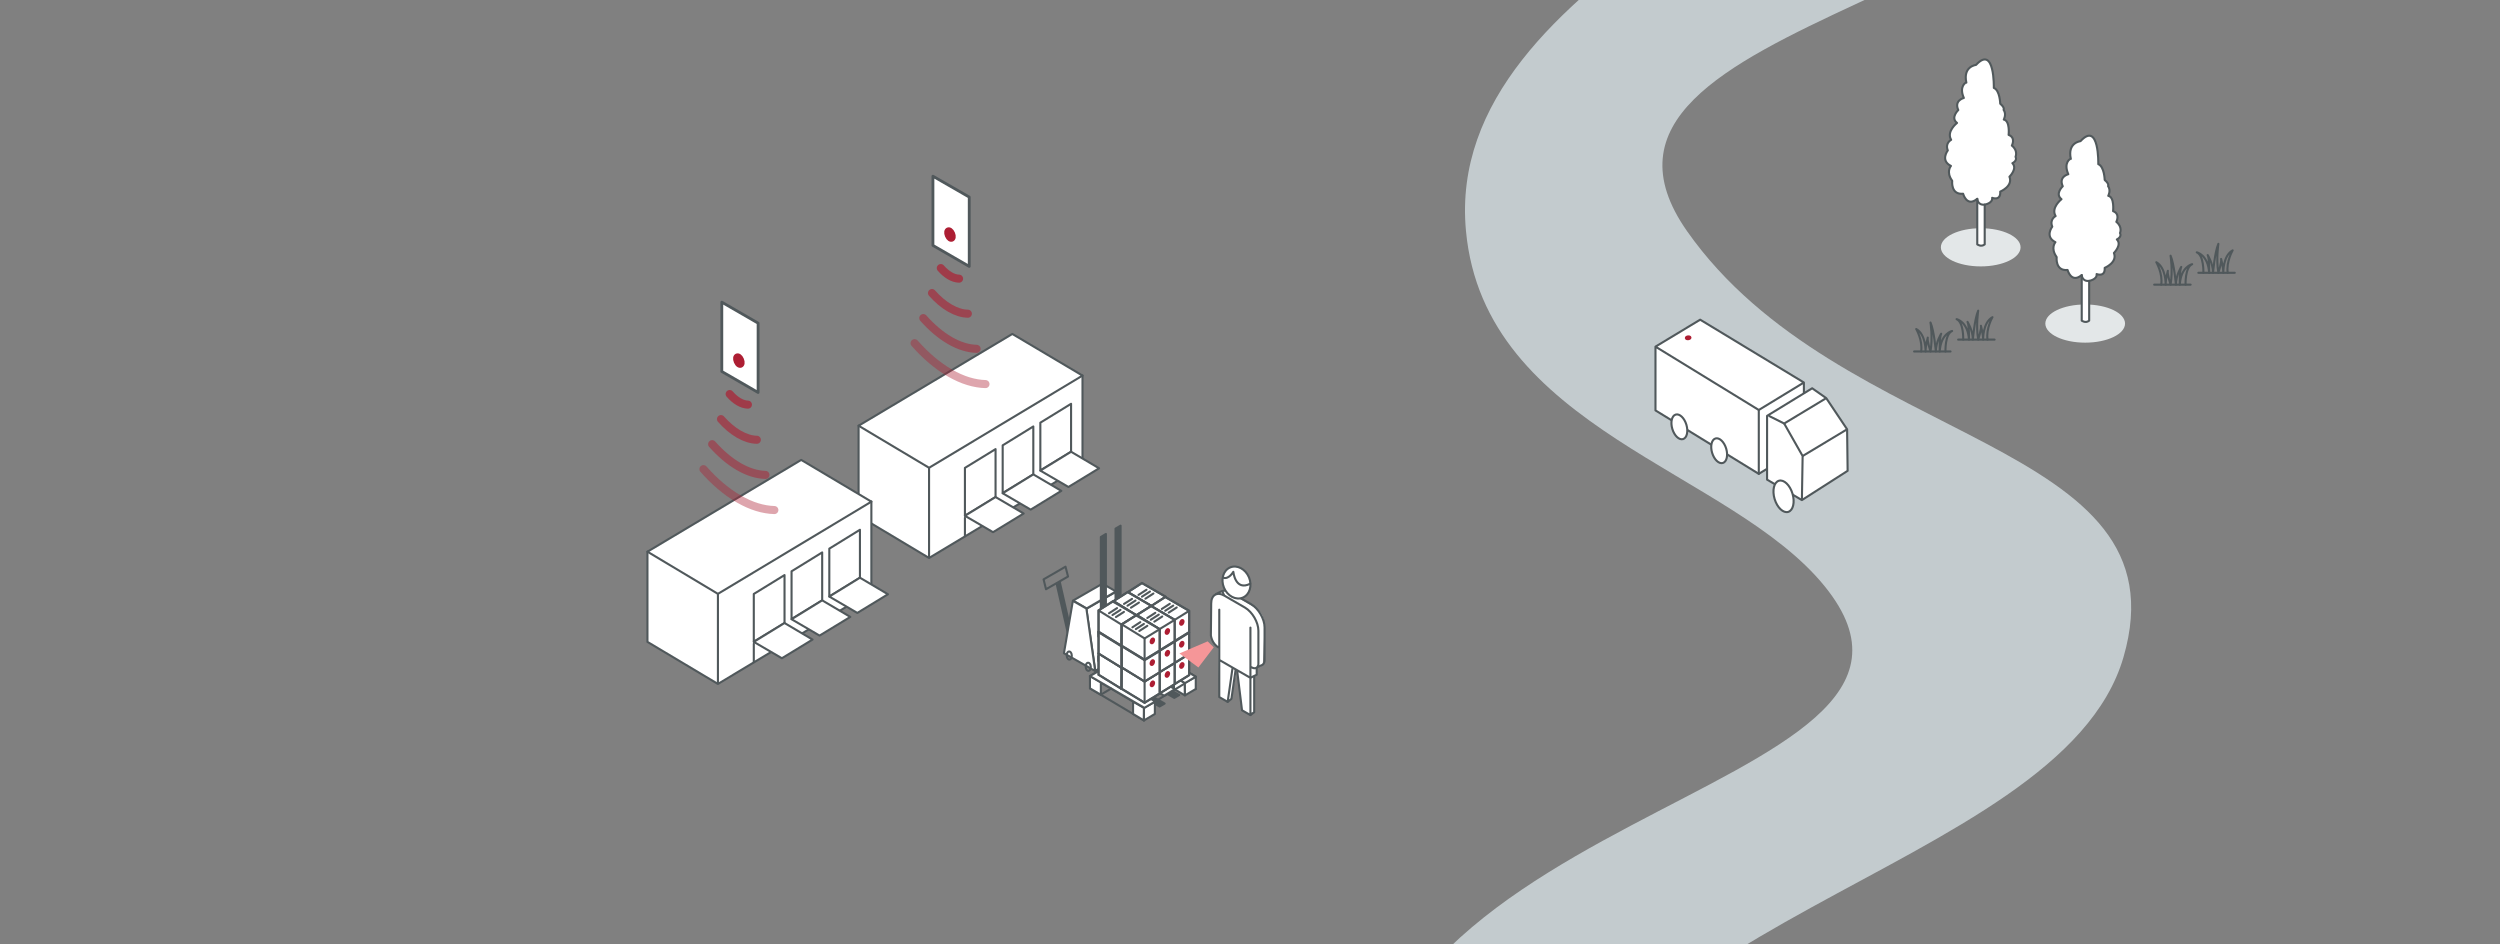 <?xml version="1.0" encoding="UTF-8"?>
<svg xmlns="http://www.w3.org/2000/svg" viewBox="0 0 238.36 90.05">
  <rect x="0" y="0" width="238.36" height="90.05" fill="#808080" stroke="none"/>
  <defs>
    <style>
      .cls-1, .cls-2, .cls-3, .cls-4, .cls-5, .cls-6, .cls-7, .cls-8, .cls-9, .cls-10, .cls-11, .cls-12 {
        stroke: #50585b;
      }

      .cls-1, .cls-2, .cls-3, .cls-4, .cls-5, .cls-8, .cls-9, .cls-10, .cls-11, .cls-12 {
        stroke-linejoin: round;
      }

      .cls-1, .cls-2, .cls-5, .cls-6, .cls-13, .cls-8, .cls-14, .cls-15, .cls-16 {
        fill: none;
      }

      .cls-1, .cls-3, .cls-4, .cls-5, .cls-6, .cls-13, .cls-14, .cls-15, .cls-16, .cls-12 {
        stroke-linecap: round;
      }

      .cls-1, .cls-4, .cls-6, .cls-7, .cls-8, .cls-17, .cls-9, .cls-11 {
        stroke-width: .2px;
      }

      .cls-2, .cls-3, .cls-5, .cls-18, .cls-10 {
        stroke-width: .2px;
      }

      .cls-3, .cls-4, .cls-7, .cls-19, .cls-10, .cls-11, .cls-12 {
        fill: #fff;
      }

      .cls-6, .cls-13, .cls-7, .cls-14, .cls-15, .cls-17, .cls-18, .cls-20, .cls-16 {
        stroke-miterlimit: 10;
      }

      .cls-13 {
        opacity: .7;
      }

      .cls-13, .cls-14, .cls-15, .cls-17, .cls-18, .cls-20, .cls-16 {
        stroke: #ad1e33;
      }

      .cls-13, .cls-14, .cls-15, .cls-16 {
        stroke-width: .77px;
      }

      .cls-21 {
        fill: #f59698;
      }

      .cls-21, .cls-22, .cls-23, .cls-19, .cls-24 {
        stroke-width: 0px;
      }

      .cls-22 {
        fill: #c3cbce;
      }

      .cls-14 {
        opacity: .6;
      }

      .cls-15 {
        opacity: .5;
      }

      .cls-23 {
        fill: #e3e7e8;
      }

      .cls-17, .cls-18, .cls-20 {
        fill: #ad1e33;
      }

      .cls-9, .cls-24 {
        fill: #50585b;
      }

      .cls-20 {
        stroke-width: .45px;
      }

      .cls-16 {
        opacity: .4;
      }

      .cls-12 {
        stroke-width: .27px;
      }
    </style>
  </defs>
  <g id="Layer_3" data-name="Layer 3">
    <path class="cls-22" d="m2.34,304.29s109.64-59.09,115.06-75.99c5.43-16.91-22.36-19.44-28.08-31.75-5.71-12.31,72.42-9.54,87.5-31.11,6.97-9.97-30.85-31.03-30.21-49.32.99-28.43,49.78-32.58,55.85-53.46s-27.03-19.85-41.61-40.62C146.28,1.25,204.18.31,205.13-24.47c1.33-34.68-51.96-29.48-67.88-46.1-11.53-12.03,32.37-26.19,31.54-53.82-1-33.26-80.96-63.92-59.43-75.93,13.62-7.6,71.79-16.13,79.41-41.48,6.47-21.54-28.58-30.65-28.62-49.84-.04-17.18,33.01-24.91,43.18-46.45,13.4-28.38-60.74-70.89-73.65-83.86-14.88-14.94,47.78-36.24,43.47-54.2s-78.78-19.11-91.97-28.83c-17.03-12.54,15.59-15.78,16.92-29.85,1.33-14.07-123.84-94.3-123.84-94.3l.15,5.15s106.51,76.17,105.17,90.24c-1.33,14.07-36.43,19.06-22.38,34.87,12.6,14.18,95.88,5.66,88.37,32.45-4.83,17.23-47.52,25.83-32.6,45.48,20.11,26.48,94.66,71.72,63.54,87.06-17.84,8.79-40.07,23.41-36.33,45.87,2.81,16.81,39.09,33.81,29.81,44.44-9.28,10.64-75.98,19.14-80.28,42.07-6.42,34.22,55.56,57.31,58.26,75.78,1.97,13.48-35.78,36.78-35.45,54.67.64,34.75,68.45,12.6,67.9,44.3-.23,13.03-42.96,23.88-40.65,48.75,1.76,18.98,25.23,22.78,34.23,33.93,16.55,20.52-51.47,20.6-43.71,59.17,4.07,20.25,32.38,39.31,15.65,48.78-16.72,9.47-86.69,3.75-74.74,31.18,7.65,17.56,26.73,20.24,12.83,38.37-12.18,15.89-81.89,63.58-81.89,63.58"/>
    <g>
      <g>
        <g>
          <polyline class="cls-3" points="157.84 33.05 167.69 39.09 171.99 36.47 162.1 30.48 157.84 33.05 157.84 39.13 167.69 45.18 171.99 42.53 171.99 36.53"/>
          <line class="cls-3" x1="167.69" y1="39.09" x2="167.69" y2="45.18"/>
        </g>
        <ellipse class="cls-3" cx="163.91" cy="42.98" rx=".7" ry="1.22" transform="translate(-5.44 48.79) rotate(-16.66)"/>
        <ellipse class="cls-3" cx="160.12" cy="40.7" rx=".7" ry="1.22" transform="translate(-4.95 47.61) rotate(-16.66)"/>
        <g>
          <g>
            <polyline class="cls-10" points="168.65 39.65 170.11 40.38 174.12 37.96 172.78 37.02 168.48 39.65 168.48 45.73 171.8 47.68 176.16 44.89 176.11 40.93 174.12 37.96"/>
            <polyline class="cls-2" points="170.11 40.38 171.87 43.48 171.8 47.68"/>
            <ellipse class="cls-3" cx="170.05" cy="47.33" rx=".89" ry="1.55" transform="translate(-6.43 50.73) rotate(-16.66)"/>
          </g>
          <line class="cls-2" x1="176.11" y1="40.93" x2="171.87" y2="43.48"/>
        </g>
      </g>
      <ellipse class="cls-18" cx="160.95" cy="32.21" rx=".22" ry=".13" transform="translate(-2.71 19.71) rotate(-6.95)"/>
    </g>
  </g>
  <g id="Ekstra_elementer_t.h." data-name="Ekstra elementer t.h.">
    <g>
      <polyline class="cls-3" points="103.21 35.8 103.21 44.41 88.58 53.2 81.86 49.18 81.86 40.59"/>
      <polygon class="cls-3" points="95.6 47.01 95.6 42.46 98.52 40.66 98.52 45.23 95.6 47.01"/>
      <polygon class="cls-3" points="92 49.17 92 44.61 94.92 42.82 94.92 47.39 92 49.17"/>
      <polygon class="cls-3" points="99.19 44.85 99.19 40.3 102.12 38.5 102.12 43.07 99.19 44.85"/>
      <polygon class="cls-3" points="101.87 46.43 99.19 44.87 102.12 43.07 104.79 44.65 101.87 46.43"/>
      <polygon class="cls-3" points="98.27 48.59 95.6 47.03 98.52 45.23 101.19 46.8 98.27 48.59"/>
      <polygon class="cls-3" points="94.68 50.74 92 49.18 94.92 47.39 97.6 48.96 94.68 50.74"/>
      <polyline class="cls-3" points="103.21 35.81 88.58 44.6 81.86 40.59 96.52 31.84 103.21 35.81"/>
      <line class="cls-10" x1="88.58" y1="44.57" x2="88.58" y2="53.16"/>
      <line class="cls-3" x1="92" y1="49.37" x2="92" y2="51.12"/>
    </g>
    <g>
      <polygon class="cls-12" points="92.41 25.4 88.95 23.4 88.95 16.8 92.41 18.79 92.41 25.4"/>
      <g>
        <ellipse class="cls-20" cx="90.57" cy="22.36" rx=".28" ry=".49" transform="translate(-1.52 37.25) rotate(-23.05)"/>
        <g>
          <path class="cls-16" d="m87.2,32.72c1.04,1.18,2.18,2.16,3.38,2.85s2.33,1.02,3.38,1.05"/>
          <path class="cls-15" d="m88.03,30.33c.79.89,1.64,1.62,2.54,2.14s1.76.77,2.54.79"/>
          <path class="cls-14" d="m88.86,27.94c.53.6,1.1,1.09,1.71,1.44s1.18.52,1.71.53"/>
          <path class="cls-13" d="m89.7,25.56c.27.31.56.56.87.74s.6.26.87.27"/>
        </g>
      </g>
    </g>
    <g>
      <g>
        <polygon class="cls-11" points="104.43 63.96 107.22 62.34 106.36 56.44 103.58 58.05 104.43 63.96"/>
        <polygon class="cls-11" points="102.31 57.26 105.11 55.65 106.4 56.39 103.6 58.01 102.31 57.26"/>
        <polygon class="cls-9" points="106.36 63.31 106.36 50.4 106.84 50.12 106.84 63.03 106.36 63.31"/>
        <polygon class="cls-9" points="104.97 64.13 110.56 67.36 111.04 67.08 105.43 63.85 104.97 64.13"/>
        <polygon class="cls-9" points="106.37 63.31 111.96 66.54 112.43 66.27 106.83 63.03 106.37 63.31"/>
        <polygon class="cls-9" points="104.71 60.24 107.05 58.91 107.05 59.33 104.72 60.69 104.71 60.24"/>
        <polygon class="cls-9" points="104.71 62.57 107.05 61.24 107.05 61.66 104.72 63.02 104.71 62.57"/>
        <polygon class="cls-9" points="104.96 64.11 104.96 51.2 105.44 50.91 105.44 63.83 104.96 64.11"/>
        <polygon class="cls-24" points="102.05 61.86 100.65 55.7 101.13 55.42 102.53 61.58 102.05 61.86"/>
        <polygon class="cls-11" points="104.42 63.98 101.44 62.28 102.29 57.29 103.58 58.02 104.42 63.98"/>
        <polygon class="cls-8" points="99.5 55.24 99.73 56.18 101.83 54.97 101.59 54.03 99.5 55.24"/>
        <ellipse class="cls-1" cx="101.95" cy="62.5" rx=".24" ry=".39" transform="translate(-3.53 6.16) rotate(-3.4)"/>
        <ellipse class="cls-1" cx="103.76" cy="63.58" rx=".24" ry=".39" transform="translate(-3.59 6.26) rotate(-3.4)"/>
        <g>
          <ellipse class="cls-1" cx="105.69" cy="64.61" rx=".24" ry=".39" transform="translate(-3.65 6.38) rotate(-3.4)"/>
          <ellipse class="cls-1" cx="107.03" cy="63.77" rx=".24" ry=".39" transform="translate(-3.59 6.46) rotate(-3.4)"/>
        </g>
        <g>
          <ellipse class="cls-1" cx="109.13" cy="66.59" rx=".24" ry=".39" transform="translate(-3.76 6.59) rotate(-3.4)"/>
          <ellipse class="cls-1" cx="110.47" cy="65.75" rx=".24" ry=".39" transform="translate(-3.7 6.67) rotate(-3.4)"/>
        </g>
        <polygon class="cls-4" points="111.93 64.52 111.93 65.69 112.97 66.3 112.97 65.11 111.93 64.52"/>
        <g>
          <polyline class="cls-1" points="109.08 68.69 103.92 65.63 108.93 62.61 114.01 65.7"/>
          <polyline class="cls-1" points="114.01 64.53 109.08 67.52 103.92 64.46 108.93 61.44 114.01 64.53"/>
          <polygon class="cls-4" points="103.92 64.46 103.92 65.63 104.96 66.24 104.96 65.05 103.92 64.46"/>
          <polygon class="cls-4" points="108.03 66.9 108.03 68.07 109.06 68.69 109.07 67.49 108.03 66.9"/>
          <polygon class="cls-4" points="110.11 66.9 110.11 68.07 109.07 68.69 109.07 67.49 110.11 66.9"/>
          <polygon class="cls-4" points="114.01 64.52 114.01 65.69 112.98 66.3 112.97 65.11 114.01 64.52"/>
          <polygon class="cls-4" points="108.94 61.45 108.94 62.62 109.97 63.23 109.97 62.16 108.94 61.45"/>
          <polygon class="cls-4" points="108.94 61.45 108.94 62.62 107.9 63.23 107.9 62.04 108.94 61.45"/>
          <polygon class="cls-4" points="108.93 61.44 114.01 64.52 112.98 65.13 107.9 62.04 108.93 61.44"/>
          <polygon class="cls-4" points="104.96 63.86 110.15 66.88 109.11 67.49 103.92 64.46 104.96 63.86"/>
          <polygon class="cls-4" points="106.95 62.64 112.02 65.71 110.99 66.33 105.91 63.23 106.95 62.64"/>
        </g>
        <g>
          <g>
            <g>
              <g>
                <g>
                  <polygon class="cls-7" points="111.16 63.04 109.72 63.92 107.54 62.58 107.54 60.55 108.88 59.69 111.16 61.01 111.16 63.04"/>
                  <polyline class="cls-1" points="107.54 60.55 109.78 61.87 111.16 61.01 108.88 59.69 107.54 60.55 107.54 62.58 109.78 63.9 111.16 63.04 111.16 61.01"/>
                  <line class="cls-1" x1="109.21" y1="61.18" x2="109.97" y2="60.69"/>
                  <line class="cls-1" x1="108.55" y1="60.82" x2="109.31" y2="60.34"/>
                  <line class="cls-1" x1="108.88" y1="60.99" x2="109.64" y2="60.5"/>
                  <line class="cls-1" x1="109.72" y1="61.89" x2="109.72" y2="63.92"/>
                </g>
                <ellipse class="cls-17" cx="110.46" cy="62.11" rx=".24" ry=".14" transform="translate(10.05 139.43) rotate(-66.95)"/>
              </g>
              <g>
                <g>
                  <polygon class="cls-7" points="109.78 63.9 108.34 64.78 106.17 63.44 106.17 61.41 107.5 60.55 109.78 61.87 109.78 63.9"/>
                  <polyline class="cls-1" points="106.17 61.41 108.34 62.75 109.78 61.87 107.54 60.55 106.17 61.41 106.17 63.44 108.4 64.74 109.78 63.9 109.78 61.87"/>
                  <line class="cls-1" x1="107.83" y1="62.04" x2="108.59" y2="61.55"/>
                  <line class="cls-1" x1="107.17" y1="61.68" x2="107.93" y2="61.2"/>
                  <line class="cls-1" x1="107.5" y1="61.85" x2="108.26" y2="61.37"/>
                  <line class="cls-1" x1="108.34" y1="62.75" x2="108.34" y2="64.78"/>
                </g>
                <ellipse class="cls-17" cx="109.08" cy="62.97" rx=".24" ry=".14" transform="translate(8.42 138.69) rotate(-66.95)"/>
              </g>
              <g>
                <g>
                  <polygon class="cls-7" points="108.35 64.79 106.91 65.67 104.74 64.33 104.74 62.3 106.07 61.44 108.35 62.76 108.35 64.79"/>
                  <polyline class="cls-1" points="104.74 62.3 106.91 63.64 108.35 62.76 106.17 61.41 104.74 62.3 104.74 64.33 106.91 65.67 108.35 64.79 108.35 62.76"/>
                  <line class="cls-1" x1="106.4" y1="62.93" x2="107.16" y2="62.44"/>
                  <line class="cls-1" x1="105.74" y1="62.57" x2="106.5" y2="62.09"/>
                  <line class="cls-1" x1="106.07" y1="62.74" x2="106.83" y2="62.25"/>
                  <line class="cls-1" x1="106.91" y1="63.64" x2="106.91" y2="65.67"/>
                </g>
                <ellipse class="cls-17" cx="107.65" cy="63.86" rx=".24" ry=".14" transform="translate(6.74 137.92) rotate(-66.95)"/>
              </g>
            </g>
            <g>
              <g>
                <g>
                  <polygon class="cls-7" points="111.16 61.01 109.72 61.9 107.54 60.56 107.54 58.53 108.88 57.67 111.16 58.99 111.16 61.01"/>
                  <polyline class="cls-1" points="107.54 58.53 109.78 59.85 111.1 59 108.88 57.67 107.54 58.53 107.54 60.56 109.78 61.87 111.16 61.01 111.1 59"/>
                  <line class="cls-1" x1="109.21" y1="59.16" x2="109.97" y2="58.67"/>
                  <line class="cls-1" x1="108.55" y1="58.8" x2="109.31" y2="58.31"/>
                  <line class="cls-1" x1="108.88" y1="58.97" x2="109.64" y2="58.48"/>
                  <line class="cls-1" x1="109.72" y1="59.87" x2="109.72" y2="61.9"/>
                </g>
                <ellipse class="cls-17" cx="110.46" cy="60.09" rx=".24" ry=".14" transform="translate(11.91 138.2) rotate(-66.95)"/>
              </g>
              <g>
                <g>
                  <polygon class="cls-7" points="109.78 61.87 108.34 62.76 106.17 61.42 106.17 59.39 107.5 58.53 109.78 59.85 109.78 61.87"/>
                  <polyline class="cls-1" points="106.17 59.39 108.34 60.73 109.78 59.85 107.54 58.53 106.17 59.39 106.17 61.42 108.4 62.72 109.78 61.87 109.78 59.85"/>
                  <line class="cls-1" x1="107.83" y1="60.02" x2="108.59" y2="59.53"/>
                  <line class="cls-1" x1="107.17" y1="59.66" x2="107.93" y2="59.17"/>
                  <line class="cls-1" x1="107.5" y1="59.83" x2="108.26" y2="59.34"/>
                  <line class="cls-1" x1="108.34" y1="60.73" x2="108.34" y2="62.76"/>
                </g>
                <ellipse class="cls-17" cx="109.08" cy="60.95" rx=".24" ry=".14" transform="translate(10.28 137.46) rotate(-66.95)"/>
              </g>
              <g>
                <g>
                  <polygon class="cls-7" points="108.35 62.76 106.91 63.65 104.74 62.31 104.74 60.28 106.07 59.42 108.35 60.74 108.35 62.76"/>
                  <polyline class="cls-1" points="104.74 60.28 106.91 61.62 108.35 60.74 106.17 59.39 104.74 60.28 104.74 62.31 106.91 63.65 108.35 62.76 108.35 60.74"/>
                  <line class="cls-1" x1="106.4" y1="60.91" x2="107.16" y2="60.42"/>
                  <line class="cls-1" x1="105.74" y1="60.55" x2="106.5" y2="60.06"/>
                  <line class="cls-1" x1="106.07" y1="60.72" x2="106.83" y2="60.23"/>
                  <line class="cls-1" x1="106.91" y1="61.62" x2="106.91" y2="63.65"/>
                </g>
                <ellipse class="cls-17" cx="107.65" cy="61.84" rx=".24" ry=".14" transform="translate(8.6 136.68) rotate(-66.95)"/>
              </g>
            </g>
          </g>
          <g>
            <g>
              <g>
                <g>
                  <polygon class="cls-7" points="113.38 64.37 111.94 65.25 109.77 63.92 109.77 61.88 111.1 61.02 113.38 62.34 113.38 64.37"/>
                  <polyline class="cls-1" points="109.77 61.88 112 63.2 113.38 62.34 111.1 61.02 109.77 61.88 109.77 63.92 112 65.23 113.38 64.37 113.38 62.34"/>
                  <line class="cls-1" x1="111.43" y1="62.51" x2="112.19" y2="62.02"/>
                  <line class="cls-1" x1="110.77" y1="62.16" x2="111.53" y2="61.67"/>
                  <line class="cls-1" x1="111.1" y1="62.33" x2="111.86" y2="61.84"/>
                  <line class="cls-1" x1="111.94" y1="63.22" x2="111.94" y2="65.25"/>
                </g>
                <ellipse class="cls-17" cx="112.68" cy="63.45" rx=".24" ry=".14" transform="translate(10.18 142.29) rotate(-66.95)"/>
              </g>
              <g>
                <g>
                  <polygon class="cls-7" points="112 65.23 110.56 66.12 108.39 64.78 108.39 62.74 109.73 61.88 112 63.2 112 65.23"/>
                  <polyline class="cls-1" points="108.39 62.74 110.56 64.08 112 63.2 109.77 61.88 108.39 62.74 108.39 64.78 110.62 66.08 112 65.23 112 63.2"/>
                  <line class="cls-1" x1="110.06" y1="63.37" x2="110.81" y2="62.88"/>
                  <line class="cls-1" x1="109.39" y1="63.02" x2="110.15" y2="62.53"/>
                  <line class="cls-1" x1="109.72" y1="63.19" x2="110.48" y2="62.7"/>
                  <line class="cls-1" x1="110.56" y1="64.08" x2="110.56" y2="66.12"/>
                </g>
                <ellipse class="cls-17" cx="111.3" cy="64.31" rx=".24" ry=".14" transform="translate(8.55 141.54) rotate(-66.95)"/>
              </g>
              <g>
                <g>
                  <polygon class="cls-7" points="110.57 66.12 109.13 67 106.96 65.67 106.96 63.63 108.3 62.77 110.57 64.09 110.57 66.12"/>
                  <polyline class="cls-1" points="106.96 63.63 109.13 64.97 110.57 64.09 108.39 62.74 106.96 63.63 106.91 65.67 109.13 67 110.57 66.12 110.57 64.09"/>
                  <line class="cls-1" x1="108.63" y1="64.26" x2="109.39" y2="63.77"/>
                  <line class="cls-1" x1="107.97" y1="63.91" x2="108.72" y2="63.42"/>
                  <line class="cls-1" x1="108.3" y1="64.08" x2="109.06" y2="63.59"/>
                  <line class="cls-1" x1="109.13" y1="64.97" x2="109.13" y2="67"/>
                </g>
                <ellipse class="cls-17" cx="109.87" cy="65.2" rx=".24" ry=".14" transform="translate(6.86 140.77) rotate(-66.95)"/>
              </g>
            </g>
            <g>
              <g>
                <g>
                  <polygon class="cls-7" points="113.38 62.35 111.94 63.23 109.77 61.89 109.77 59.86 111.1 59 113.38 60.32 113.38 62.35"/>
                  <polyline class="cls-1" points="109.77 59.86 112 61.18 113.38 60.32 111.1 59 109.77 59.86 109.77 61.89 112 63.21 113.38 62.35 113.38 60.32"/>
                  <line class="cls-1" x1="111.43" y1="60.49" x2="112.19" y2="60"/>
                  <line class="cls-1" x1="110.77" y1="60.13" x2="111.53" y2="59.65"/>
                  <line class="cls-1" x1="111.1" y1="60.3" x2="111.86" y2="59.82"/>
                  <line class="cls-1" x1="111.94" y1="61.2" x2="111.94" y2="63.23"/>
                </g>
                <ellipse class="cls-17" cx="112.68" cy="61.42" rx=".24" ry=".14" transform="translate(12.04 141.06) rotate(-66.95)"/>
              </g>
              <g>
                <g>
                  <polygon class="cls-7" points="112 63.21 110.56 64.09 108.39 62.75 108.39 60.72 109.73 59.86 112 61.18 112 63.21"/>
                  <polyline class="cls-1" points="108.39 60.72 110.56 62.06 112 61.18 109.77 59.86 108.39 60.72 108.39 62.75 110.62 64.05 112 63.21 112 61.18"/>
                  <line class="cls-1" x1="110.06" y1="61.35" x2="110.81" y2="60.86"/>
                  <line class="cls-1" x1="109.39" y1="60.99" x2="110.15" y2="60.51"/>
                  <line class="cls-1" x1="109.72" y1="61.16" x2="110.48" y2="60.68"/>
                  <line class="cls-1" x1="110.56" y1="62.06" x2="110.56" y2="64.09"/>
                </g>
                <ellipse class="cls-17" cx="111.3" cy="62.29" rx=".24" ry=".14" transform="translate(10.41 140.31) rotate(-66.95)"/>
              </g>
              <g>
                <g>
                  <polygon class="cls-7" points="110.57 64.1 109.13 64.98 106.96 63.64 106.96 61.61 108.3 60.75 110.57 62.07 110.57 64.1"/>
                  <polyline class="cls-1" points="106.96 61.61 109.13 62.95 110.57 62.07 108.39 60.72 106.96 61.61 106.96 63.64 109.13 64.98 110.57 64.1 110.57 62.07"/>
                  <line class="cls-1" x1="108.63" y1="62.24" x2="109.39" y2="61.75"/>
                  <line class="cls-1" x1="107.97" y1="61.88" x2="108.72" y2="61.4"/>
                  <line class="cls-1" x1="108.3" y1="62.05" x2="109.06" y2="61.57"/>
                  <line class="cls-1" x1="109.13" y1="62.95" x2="109.13" y2="64.98"/>
                </g>
                <ellipse class="cls-17" cx="109.87" cy="63.17" rx=".24" ry=".14" transform="translate(8.72 139.54) rotate(-66.95)"/>
              </g>
            </g>
          </g>
        </g>
        <line class="cls-4" x1="105.94" y1="65.65" x2="104.96" y2="66.23"/>
        <g>
          <g>
            <g>
              <polygon class="cls-7" points="111.16 58.94 109.72 59.82 107.54 58.48 107.54 56.45 108.88 55.59 111.16 56.91 111.16 58.94"/>
              <polyline class="cls-1" points="107.54 56.45 109.78 57.77 111.16 56.91 108.88 55.59 107.54 56.45 107.54 58.48 109.78 59.8 111.16 58.94 111.16 56.91"/>
              <line class="cls-1" x1="109.21" y1="57.08" x2="109.97" y2="56.59"/>
              <line class="cls-1" x1="108.55" y1="56.72" x2="109.31" y2="56.23"/>
              <line class="cls-1" x1="108.88" y1="56.89" x2="109.64" y2="56.4"/>
              <line class="cls-1" x1="109.72" y1="57.79" x2="109.72" y2="59.82"/>
            </g>
            <ellipse class="cls-17" cx="110.46" cy="58.01" rx=".24" ry=".14" transform="translate(13.83 136.94) rotate(-66.95)"/>
          </g>
          <g>
            <g>
              <polygon class="cls-7" points="109.78 59.8 108.34 60.68 106.17 59.34 106.17 57.31 107.5 56.45 109.78 57.77 109.78 59.8"/>
              <polyline class="cls-1" points="106.17 57.31 108.34 58.65 109.78 57.77 107.54 56.45 106.17 57.31 106.17 59.34 108.4 60.64 109.78 59.8 109.78 57.77"/>
              <line class="cls-1" x1="107.83" y1="57.94" x2="108.59" y2="57.45"/>
              <line class="cls-1" x1="107.17" y1="57.58" x2="107.93" y2="57.1"/>
              <line class="cls-1" x1="107.5" y1="57.75" x2="108.26" y2="57.26"/>
              <line class="cls-1" x1="108.34" y1="58.65" x2="108.34" y2="60.68"/>
            </g>
            <ellipse class="cls-17" cx="109.08" cy="58.87" rx=".24" ry=".14" transform="translate(12.2 136.19) rotate(-66.95)"/>
          </g>
          <g>
            <g>
              <polygon class="cls-7" points="108.35 60.69 106.91 61.57 104.74 60.23 104.74 58.2 106.07 57.34 108.35 58.66 108.35 60.69"/>
              <polyline class="cls-1" points="104.74 58.2 106.91 59.54 108.35 58.66 106.17 57.31 104.74 58.2 104.74 60.23 106.91 61.57 108.35 60.69 108.35 58.66"/>
              <line class="cls-1" x1="106.4" y1="58.83" x2="107.16" y2="58.34"/>
              <line class="cls-1" x1="105.74" y1="58.47" x2="106.5" y2="57.98"/>
              <line class="cls-1" x1="106.07" y1="58.64" x2="106.83" y2="58.15"/>
              <line class="cls-1" x1="106.91" y1="59.54" x2="106.91" y2="61.57"/>
            </g>
            <ellipse class="cls-17" cx="107.65" cy="59.76" rx=".24" ry=".14" transform="translate(10.51 135.42) rotate(-66.95)"/>
          </g>
        </g>
        <g>
          <g>
            <g>
              <polygon class="cls-7" points="113.38 60.27 111.94 61.15 109.77 59.82 109.77 57.78 111.1 56.92 113.38 58.24 113.38 60.27"/>
              <polyline class="cls-1" points="109.77 57.78 112 59.1 113.38 58.24 111.1 56.92 109.77 57.78 109.77 59.82 112 61.13 113.38 60.27 113.38 58.24"/>
              <line class="cls-1" x1="111.43" y1="58.41" x2="112.19" y2="57.92"/>
              <line class="cls-1" x1="110.77" y1="58.06" x2="111.53" y2="57.57"/>
              <line class="cls-1" x1="111.1" y1="58.23" x2="111.86" y2="57.74"/>
              <line class="cls-1" x1="111.94" y1="59.12" x2="111.94" y2="61.15"/>
            </g>
            <ellipse class="cls-17" cx="112.68" cy="59.35" rx=".24" ry=".14" transform="translate(13.95 139.79) rotate(-66.95)"/>
          </g>
          <g>
            <g>
              <polygon class="cls-7" points="112 61.13 110.56 62.01 108.39 60.68 108.39 58.64 109.73 57.78 112 59.1 112 61.13"/>
              <polyline class="cls-1" points="108.39 58.64 110.56 59.98 112 59.1 109.77 57.78 108.39 58.64 108.39 60.68 110.62 61.98 112 61.13 112 59.1"/>
              <line class="cls-1" x1="110.06" y1="59.27" x2="110.81" y2="58.78"/>
              <line class="cls-1" x1="109.39" y1="58.92" x2="110.15" y2="58.43"/>
              <line class="cls-1" x1="109.72" y1="59.09" x2="110.48" y2="58.6"/>
              <line class="cls-1" x1="110.56" y1="59.98" x2="110.56" y2="62.01"/>
            </g>
            <ellipse class="cls-17" cx="111.3" cy="60.21" rx=".24" ry=".14" transform="translate(12.32 139.05) rotate(-66.95)"/>
          </g>
          <g>
            <g>
              <polygon class="cls-7" points="110.57 62.02 109.13 62.9 106.96 61.56 106.96 59.53 108.3 58.67 110.57 59.99 110.57 62.02"/>
              <polyline class="cls-1" points="106.96 59.53 109.13 60.87 110.57 59.99 108.39 58.64 106.96 59.53 106.91 61.57 109.13 62.9 110.57 62.02 110.57 59.99"/>
              <line class="cls-1" x1="108.63" y1="60.16" x2="109.39" y2="59.67"/>
              <line class="cls-1" x1="107.97" y1="59.81" x2="108.72" y2="59.32"/>
              <line class="cls-1" x1="108.3" y1="59.98" x2="109.06" y2="59.49"/>
              <line class="cls-1" x1="109.13" y1="60.87" x2="109.13" y2="62.9"/>
            </g>
            <ellipse class="cls-17" cx="109.87" cy="61.1" rx=".24" ry=".14" transform="translate(10.63 138.28) rotate(-66.95)"/>
          </g>
        </g>
      </g>
      <g>
        <polygon class="cls-21" points="115.14 61.15 115.72 61.72 114.26 63.64 112.45 62.3 115.14 61.15"/>
        <g>
          <g>
            <path class="cls-19" d="m116.61,61.58l.44,5.34.36-.29.55-3.12,1.26,4.54.05.07-.39-2.62.21,2.39.47.07-.1-.42.11.38v-3.43s.23-.15.23-.15l-.09-.89c.64.37.7-.27.7-.27l.14-3.19c0-1.45-.32-1.72-1.42-2.36l-1.95-1.13c-.7-.41-1.27.08-1.27.89l-.03,3.03s.07.78.73,1.16l.07.04"/>
            <g>
              <path class="cls-6" d="m117.59,59.14l1.41.81m-.7-1.22v1.63"/>
              <path class="cls-1" d="m117.05,66.92l.36-.29.47-3.27m-1.04-.74v3.55m2.17,1.25l-.47-3.82m1.04.86v3.45s-.35.26-.35.26m-2.38-5.55v-4.79m2.97,1.71v4.79s-.59.29-.59.29m-3.16-7.39l-.03,3.03s.07.78.73,1.16m-.24-5.06,3.25,7.29l.59-.26c.22-.15.2-.45.2-.45v-3.12c0-.81-.58-1.8-1.28-2.21l-1.95-1.13c-.31-.18-.59-.21-.82-.13l-.57.28m3.74,7.01.18-.37"/>
            </g>
          </g>
          <g>
            <path class="cls-19" d="m116.18,61.72l.07,4.73.8.46.47-3.27.42.24.47,3.82.8.46v-4.63l.07.04c.64.37.7-.27.7-.27v-3.19c0-.81-.58-1.8-1.28-2.21l-1.95-1.13c-.7-.41-1.27-.08-1.27.74l-.03,3.03s.07.78.73,1.16l.07.04"/>
            <path class="cls-1" d="m116.25,62.91v3.55s.8.46.8.46l.47-3.27m1.7.98v3.55s-.8-.46-.8-.46l-.47-3.82m1.27-4.06v4.79s-2.97-1.71-2.97-1.71v-4.79m3.03,5.47c.64.37.7-.27.7-.27v-3.19c0-.81-.58-1.8-1.28-2.21l-1.95-1.13c-.7-.41-1.27-.08-1.27.74l-.03,3.03s.07.78.73,1.16"/>
          </g>
          <g>
            <ellipse class="cls-4" cx="117.89" cy="55.54" rx="1.29" ry="1.56" transform="translate(-12.29 49.57) rotate(-22.6)"/>
            <path class="cls-1" d="m119.19,55.66c-1.42.72-1.6-1.14-1.6-1.14,0,0-.44.76-.97.56"/>
          </g>
        </g>
      </g>
    </g>
    <g>
      <polyline class="cls-3" points="83.08 47.81 83.08 56.42 68.45 65.21 61.73 61.2 61.73 52.6"/>
      <polygon class="cls-3" points="75.47 59.02 75.47 54.47 78.39 52.67 78.39 57.24 75.47 59.02"/>
      <polygon class="cls-3" points="71.87 61.18 71.87 56.63 74.8 54.83 74.8 59.4 71.87 61.18"/>
      <polygon class="cls-3" points="79.07 56.87 79.07 52.31 81.99 50.51 81.99 55.08 79.07 56.87"/>
      <polygon class="cls-3" points="81.74 58.44 79.07 56.88 81.99 55.08 84.66 56.66 81.74 58.44"/>
      <polygon class="cls-3" points="78.14 60.6 75.47 59.04 78.39 57.24 81.07 58.82 78.14 60.6"/>
      <polygon class="cls-3" points="74.55 62.76 71.87 61.2 74.8 59.4 77.47 60.98 74.55 62.76"/>
      <polyline class="cls-3" points="83.08 47.83 68.45 56.62 61.73 52.6 76.39 43.85 83.08 47.83"/>
      <line class="cls-10" x1="68.45" y1="56.58" x2="68.45" y2="65.18"/>
      <line class="cls-3" x1="71.87" y1="61.38" x2="71.87" y2="63.14"/>
    </g>
    <g>
      <polygon class="cls-12" points="72.28 37.42 68.82 35.42 68.82 28.81 72.28 30.81 72.28 37.42"/>
      <g>
        <ellipse class="cls-20" cx="70.45" cy="34.38" rx=".28" ry=".49" transform="translate(-7.84 30.33) rotate(-23.05)"/>
        <g>
          <path class="cls-16" d="m67.07,44.73c1.04,1.18,2.18,2.16,3.38,2.85s2.33,1.02,3.38,1.05"/>
          <path class="cls-15" d="m67.9,42.35c.79.89,1.64,1.62,2.54,2.14s1.76.77,2.54.79"/>
          <path class="cls-14" d="m68.74,39.96c.53.6,1.1,1.09,1.71,1.44s1.18.52,1.71.53"/>
          <path class="cls-13" d="m69.57,37.57c.27.31.56.56.87.74s.6.26.87.27"/>
        </g>
      </g>
    </g>
    <g>
      <g>
        <ellipse class="cls-23" cx="198.81" cy="30.85" rx="3.8" ry="1.82"/>
        <path class="cls-3" d="m198.48,26.23v4.34s.37.28.71,0v-3.79s.78-.13.71-.65c0,0,.83.33.77-.59,0,0,1.24-.51.88-1.42,0,0,.79-.78.28-1.29,0,0,.5-.23.3-.61,0,0,.26-.58-.35-1.07,0,0,.4-.75-.31-1.02,0,0,.15-1.34-.46-1.46,0,0,.28-.51-.02-.93,0,0,.14-.2-.32-.58,0,0-.03-1.28-.61-1.51,0,0,.1-4.14-1.7-2.19,0,0-1.26.12-.92,1.69-.04-.05-.73.35-.24,1.46,0,0-.95.23-.53,1.15,0,0-.77.73-.12,1.23,0,0-1.04.81-.56,1.61,0,0-.6.31-.32,1.01,0,0-.74.96.3,1.48,0,0-.5.56.12,1.42,0,0-.16,1.35,1.04,1.23,0,0,.35,1.31,1.34.49Z"/>
        <path class="cls-5" d="m198.48,26.23s.03.63.71.55"/>
      </g>
      <g>
        <ellipse class="cls-23" cx="188.85" cy="23.58" rx="3.8" ry="1.82"/>
        <path class="cls-3" d="m188.52,18.96v4.34s.37.28.71,0v-3.79s.78-.13.71-.65c0,0,.83.33.77-.59,0,0,1.24-.51.88-1.42,0,0,.79-.78.28-1.29,0,0,.5-.23.3-.61,0,0,.26-.58-.35-1.07,0,0,.4-.75-.31-1.02,0,0,.15-1.34-.46-1.46,0,0,.28-.51-.02-.93,0,0,.14-.2-.32-.58,0,0-.03-1.28-.61-1.51,0,0,.1-4.14-1.7-2.19,0,0-1.26.12-.92,1.69-.04-.05-.73.35-.24,1.46,0,0-.95.23-.53,1.15,0,0-.77.73-.12,1.23,0,0-1.04.81-.56,1.61,0,0-.6.31-.32,1.01,0,0-.74.96.3,1.48,0,0-.5.56.12,1.42,0,0-.16,1.35,1.04,1.23,0,0,.35,1.31,1.34.49Z"/>
        <path class="cls-5" d="m188.52,18.96s.03.63.71.55"/>
      </g>
      <g>
        <path class="cls-5" d="m187.18,32.38s.06-1.65-.63-1.95c0,0,1.07.21,1.18,1.95,0,0,.03-1.38-.14-1.69,0,0,.51.79.51,1.69,0,0,.16-1.97.51-2.76,0,0-.23,1.45,0,2.76,0,0,.34-1.07.26-1.32,0,0,.21.77.21,1.32,0,0-.05-1.62.89-2.14,0,0-.63,1.08-.47,2.14"/>
        <line class="cls-5" x1="186.7" y1="32.38" x2="190.17" y2="32.38"/>
      </g>
      <g>
        <path class="cls-5" d="m185.49,33.51s-.06-1.65.63-1.95c0,0-1.07.21-1.18,1.95,0,0-.03-1.38.14-1.69,0,0-.51.79-.51,1.69,0,0-.16-1.97-.51-2.76,0,0,.23,1.45,0,2.76,0,0-.34-1.07-.26-1.32,0,0-.21.77-.21,1.32,0,0,.05-1.62-.89-2.14,0,0,.63,1.08.47,2.14"/>
        <line class="cls-5" x1="185.97" y1="33.51" x2="182.5" y2="33.51"/>
      </g>
      <g>
        <path class="cls-5" d="m210.08,26.01s.06-1.65-.63-1.95c0,0,1.07.21,1.18,1.95,0,0,.03-1.38-.14-1.69,0,0,.51.79.51,1.69,0,0,.16-1.97.51-2.76,0,0-.23,1.45,0,2.76,0,0,.34-1.07.26-1.32,0,0,.21.77.21,1.32,0,0-.05-1.62.89-2.14,0,0-.63,1.08-.47,2.14"/>
        <line class="cls-5" x1="209.6" y1="26.01" x2="213.07" y2="26.01"/>
      </g>
      <g>
        <path class="cls-5" d="m208.38,27.14s-.06-1.65.63-1.95c0,0-1.07.21-1.18,1.95,0,0-.03-1.38.14-1.69,0,0-.51.79-.51,1.69,0,0-.16-1.97-.51-2.76,0,0,.23,1.45,0,2.76,0,0-.34-1.07-.26-1.32,0,0-.21.77-.21,1.32,0,0,.05-1.62-.89-2.14,0,0,.63,1.08.47,2.14"/>
        <line class="cls-5" x1="208.86" y1="27.14" x2="205.39" y2="27.14"/>
      </g>
    </g>
  </g>
</svg>